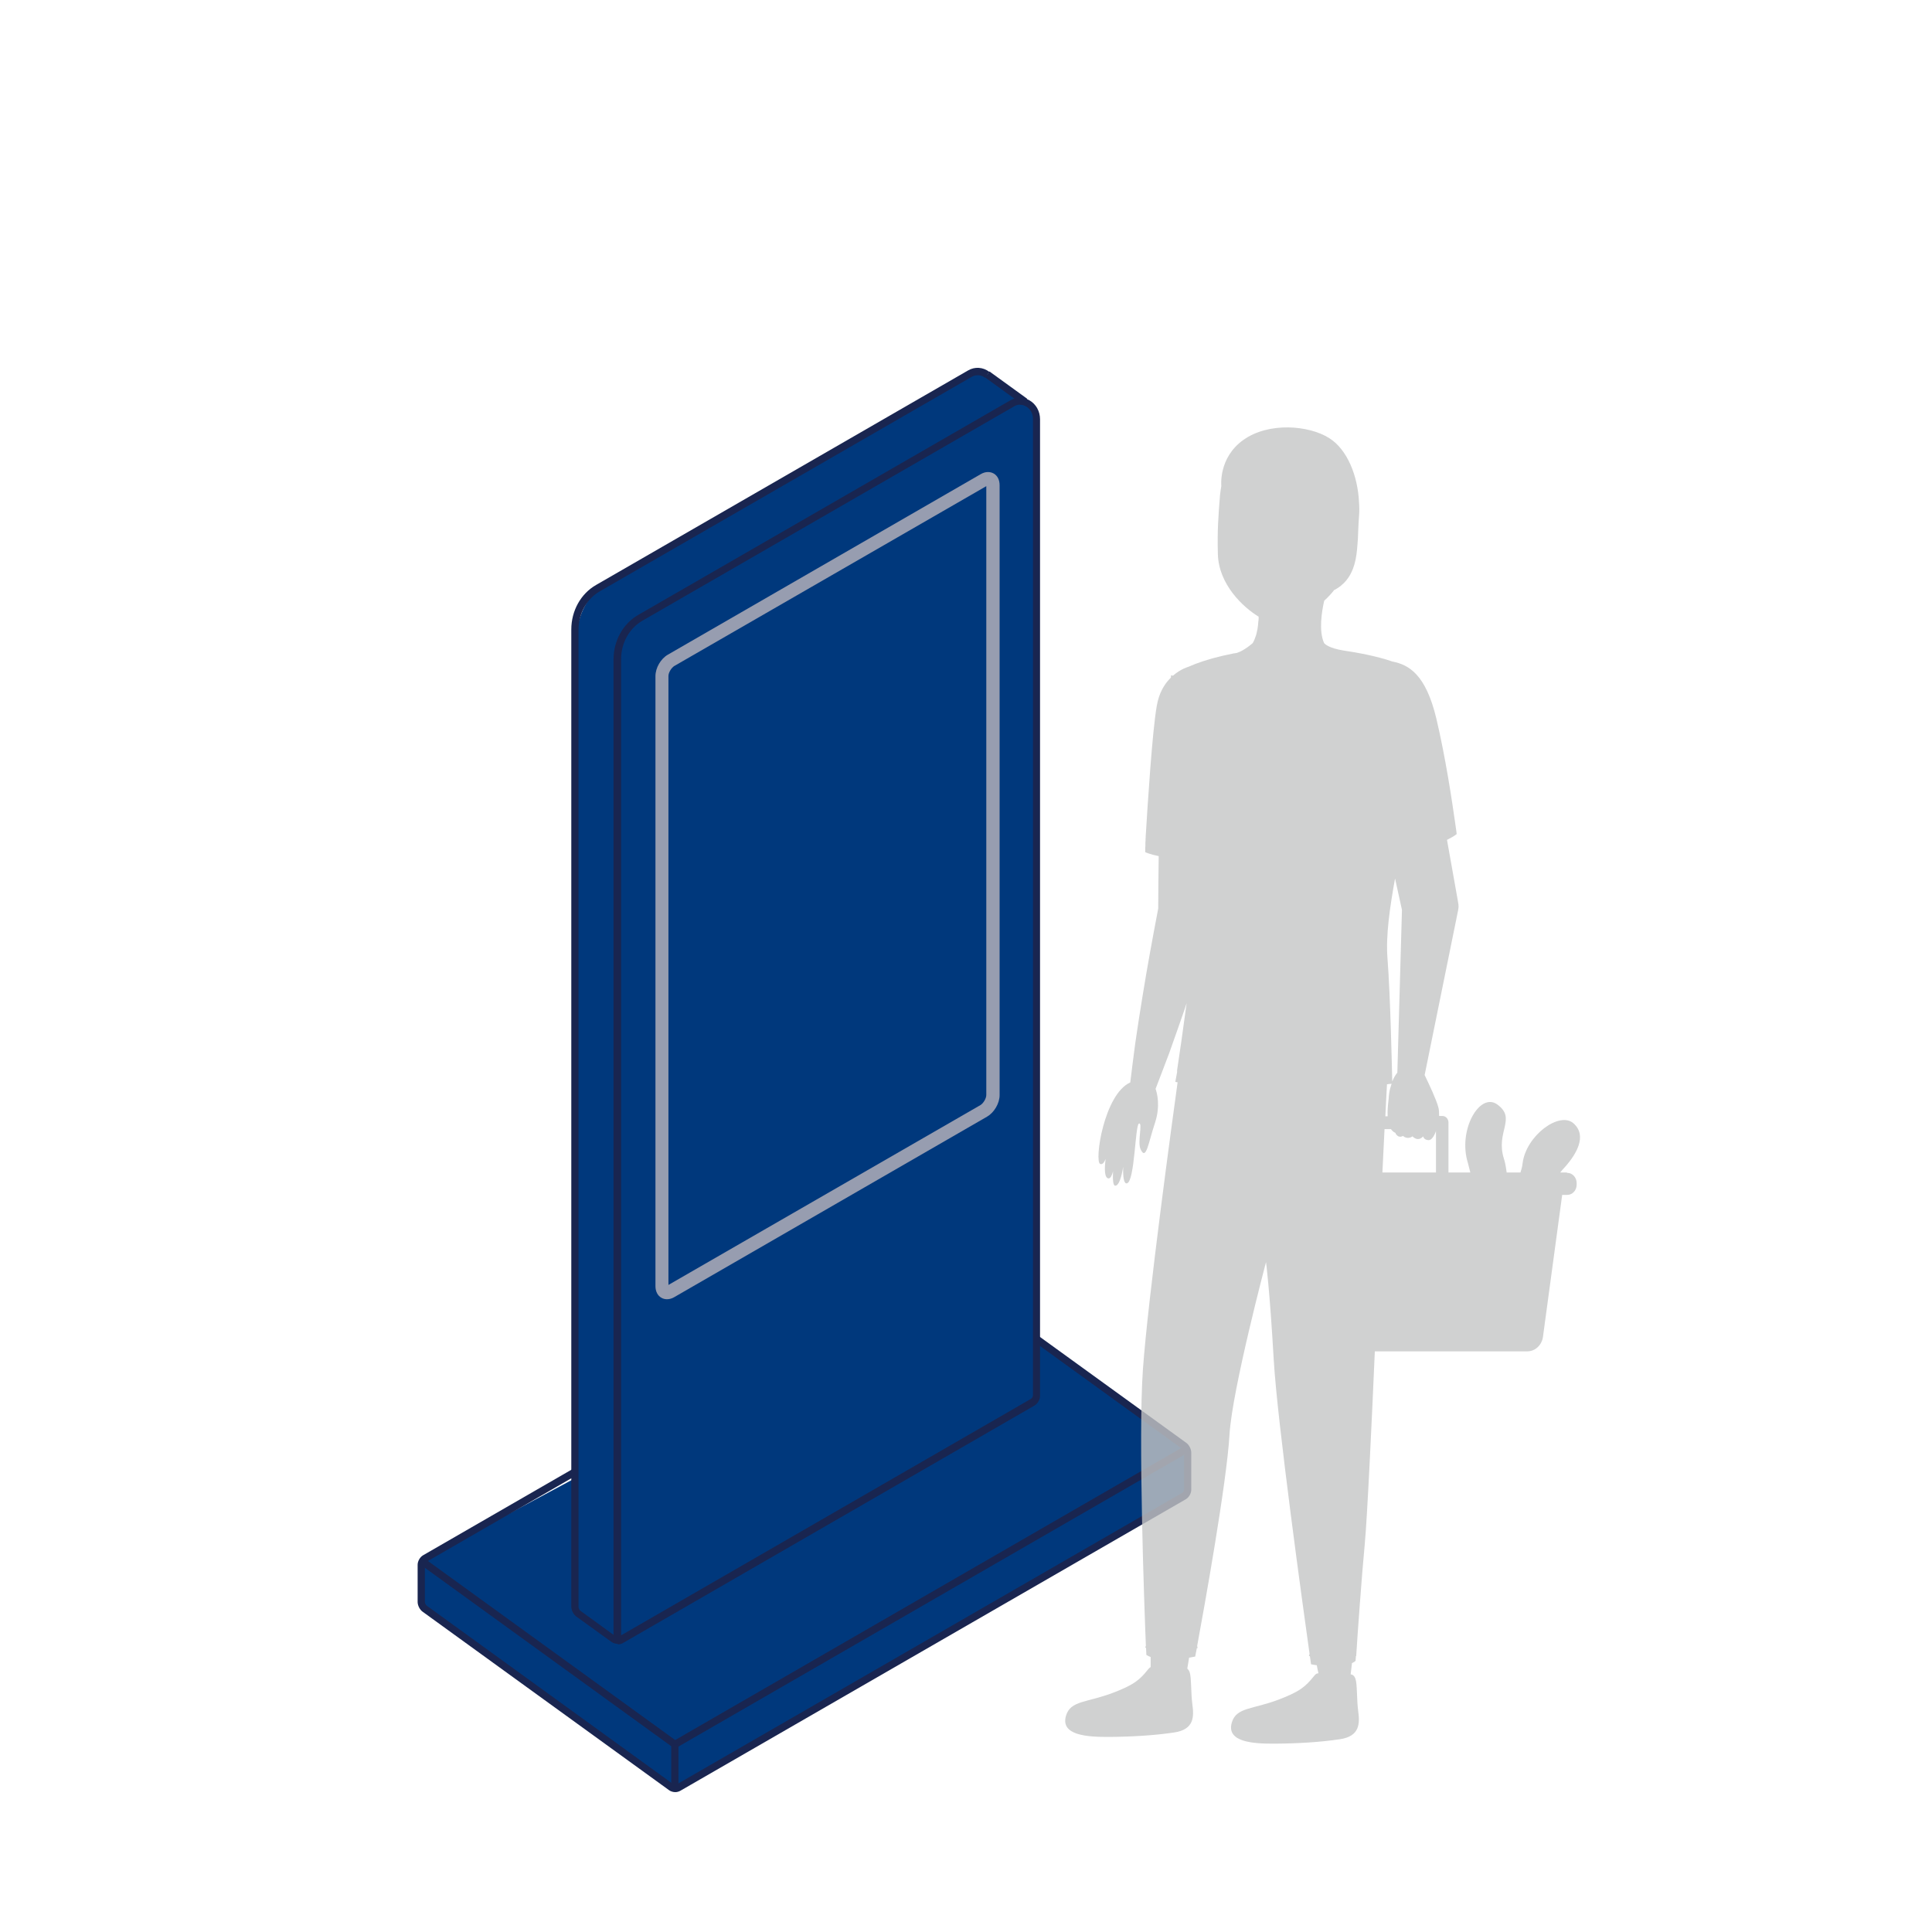 <?xml version="1.0" encoding="UTF-8"?>
<svg xmlns="http://www.w3.org/2000/svg" version="1.1" viewBox="0 0 117.55 117.55">
  <defs>
    <style>
      .cls-1 {
        fill: #c4c5c5;
        opacity: .8;
      }

      .cls-2 {
        fill: #192550;
      }

      .cls-3 {
        isolation: isolate;
      }

      .cls-4 {
        fill: #00387c;
      }

      .cls-5 {
        fill: #979db0;
        mix-blend-mode: screen;
      }
    </style>
  </defs>
  <g class="cls-3">
    <g id="Layer_4">
      <g>
        <g>
          <path class="cls-4" d="M25.63,97.73l15.43,11.17,31.2-18v-2.77s-9.19-6.65-9.19-6.65V24.81s-3.01-2.02-3.01-2.02c0,0-.1-.62-1.48.18s-21.66,12.49-21.66,12.49c0,0-1.89.87-1.91,3.93s0,50.54,0,50.54l-9.38,5.03v2.77Z"></path>
          <g>
            <path class="cls-2" d="M37.6,100.02c-.14,0-.27-.04-.38-.11l-2.15-1.55c-.18-.13-.31-.39-.31-.6v-59.46c0-1.14.58-2.18,1.51-2.71l22.63-13.05c.41-.24.91-.21,1.3.09l-.27.35c-.24-.18-.54-.2-.81-.05l-22.63,13.05c-.79.46-1.29,1.35-1.29,2.33v59.46c0,.08.06.2.12.24l2.01,1.46v-59.35c0-1.14.58-2.18,1.51-2.71l22.63-13.05c.37-.21.8-.21,1.17,0,.4.23.64.67.64,1.15v59.42c0,.23-.15.48-.34.59l-25.04,14.45c-.09.05-.2.08-.31.08ZM62.07,24.62c-.12,0-.25.03-.36.1l-22.63,13.05c-.79.46-1.29,1.35-1.29,2.33v59.4l24.94-14.39c.06-.03.12-.14.12-.21V25.49c0-.33-.16-.61-.42-.76-.11-.07-.24-.1-.36-.1Z"></path>
            <rect class="cls-2" x="61" y="22.2" width=".45" height="2.84" transform="translate(6.18 59.35) rotate(-54.09)"></rect>
            <polygon class="cls-2" points="41.05 106.4 40.93 106.31 25.63 95.23 25.89 94.87 41.08 105.87 72.03 88.01 72.25 88.4 41.05 106.4"></polygon>
            <path class="cls-5" d="M40.58,79.05c-.12,0-.24-.03-.34-.09-.23-.13-.36-.39-.36-.71v-37.11c0-.5.32-1.06.76-1.31l19.03-10.98c.27-.16.56-.17.79-.04.23.13.36.39.36.71v37.11c0,.5-.33,1.06-.76,1.31l-19.03,10.98c-.15.09-.3.13-.45.13ZM60.01,29.58l-18.98,10.94c-.18.11-.36.4-.36.61v37.05l18.98-10.94c.18-.11.36-.4.36-.62V29.58Z"></path>
            <rect class="cls-2" x="40.84" y="106.13" width=".44" height="2.54"></rect>
            <path class="cls-2" d="M41.09,109.04c-.13,0-.27-.04-.37-.11l-15.01-10.87c-.17-.12-.3-.38-.3-.59v-2.26c0-.22.14-.47.33-.58l9.12-5.26.22.39-9.12,5.26c-.05.03-.11.13-.11.19v2.26c0,.07.06.19.12.23l15.01,10.87s.14.04.19,0l30.76-17.74c.05-.03.11-.13.11-.19v-2.26c0-.07-.06-.19-.12-.23l-8.98-6.5.26-.36,8.98,6.5c.17.12.3.38.3.59v2.26c0,.22-.14.47-.33.58l-30.76,17.74c-.09.05-.2.08-.3.08Z"></path>
          </g>
        </g>
        <path class="cls-1" d="M95.32,71.34h-.39s.08-.1.12-.15c.88-.93,1.54-2.08.69-2.84-.85-.76-2.89.74-3.1,2.43-.02.19-.07.38-.13.56h-.84c-.04-.32-.09-.6-.16-.82-.54-1.66.79-2.45-.41-3.32-1.07-.77-2.41,1.56-1.79,3.55.05.18.1.38.15.59h-1.33v-3.04c0-.22-.16-.4-.37-.4h-.2c0-.19,0-.38-.05-.54-.12-.46-.55-1.37-.83-1.95l2.04-10.04c.03-.15.03-.3,0-.44l-.03-.18-.65-3.65c.41-.2.59-.35.59-.35,0,0-.03-.28-.1-.73,0,0,0,0,0,0h0c-.18-1.27-.58-3.95-1.14-6.31-.64-2.66-1.65-3.26-2.67-3.46h0c-.95-.33-2.16-.55-2.98-.67h0c-.91-.15-1.14-.4-1.18-.46-.33-.73-.14-1.92.01-2.57.23-.21.44-.43.62-.67,0,0,0,.02,0,.02h0s0,0,0,0c.59-.32.93-.77,1.13-1.3.07-.18.12-.36.16-.56.08-.39.11-.82.14-1.26.02-.45.03-.92.07-1.4.02-.26.02-.52,0-.78h0s0,0,0,0c-.07-1.67-.73-3.26-1.81-3.94-1.24-.79-3.68-.99-5.22.1s-1.35,2.81-1.35,2.81c0,0,0,0,0,0-.03.18-.06.36-.08.56-.1,1.25-.17,2.14-.13,3.59.05,1.83,1.52,3.22,2.48,3.8,0,.04,0,.08,0,.12,0,.07-.01.12-.02.19-.01.13-.02.27-.04.38,0,.05-.02.1-.03.15-.02.11-.04.21-.07.3-.06.19-.13.35-.2.47-.48.41-.81.55-.98.6-.04,0-.09.02-.13.02,0,0-.02,0-.02,0,0,0,0,0,0,0-.24.05-.48.1-.7.15,0,0,0,0,0,0h0c-.86.2-1.57.44-2.08.67h0s-.46.12-.94.54l-.12-.02s0,.1-.01.14c-.37.36-.72.9-.86,1.73-.27,1.54-.55,5.93-.67,7.91h0c0,.06,0,.11-.01.17,0,.08,0,.16-.01.22,0,.05,0,.09,0,.14,0,.06,0,.13-.01.18,0,.05,0,.08,0,.11,0,.03,0,.07,0,.09,0,.05,0,.07,0,.07,0,0,.28.13.82.24-.02,1.06-.02,2.13-.03,3.19-.34,1.78-.67,3.57-.96,5.37-.16.95-.3,1.9-.44,2.85-.1.79-.21,1.57-.3,2.36-1.6.71-2.2,4.81-1.83,4.96.13.05.24-.08.33-.3-.08.62-.07,1.16.18,1.18.11,0,.2-.16.27-.43-.02.48,0,.85.12.87.23.03.39-.5.5-1.15-.02.58.03,1.04.22,1.01.49-.08.5-3.57.74-3.64s-.11,1.13.1,1.57c.34.72.47-.41.88-1.63.33-1.01.12-1.81.03-2.05.28-.71.54-1.43.82-2.15.32-.9.64-1.8.95-2.7.04-.12.08-.25.12-.37-.23,1.72-.45,3.24-.58,4.08,0,0,0,0,0,0v.12c-.07.38-.11.6-.11.6,0,0,.05,0,.14.02-.28,2.02-1.81,13.19-2.11,17.47-.29,4.11.08,14.31.18,16.81l-.04.12s.03,0,.05.01c.01.27.02.43.02.43.07.05.17.09.26.13,0,.2,0,.4,0,.61-.1.05-.18.18-.38.41-.44.49-.84.74-1.87,1.14-1.63.63-2.62.47-2.9,1.41-.35,1.19,1.26,1.3,2.64,1.29,1.38-.01,2.73-.09,3.94-.27,1.22-.18,1.21-.96,1.11-1.7-.1-.74-.05-1.65-.17-1.98-.04-.1-.09-.16-.14-.21.04-.22.07-.44.11-.66.23-.04.37-.07.37-.07,0,0,.04-.19.1-.51.03,0,.05-.01.05-.01l-.03-.12c.42-2.28,1.8-9.93,1.97-12.88.16-2.71,2.22-10.48,2.22-10.48,0,0,.22,1.6.47,5.95.22,3.8,1.79,15.11,2.18,17.89l-.04.12s.04.01.06.02c.04.31.07.49.07.49.13.03.23.04.35.06.03.16.06.33.1.49-.19,0-.23.14-.5.44-.44.49-.84.74-1.87,1.14-1.63.63-2.62.47-2.9,1.41-.35,1.19,1.26,1.3,2.64,1.29,1.38-.01,2.73-.09,3.94-.27s1.21-.96,1.11-1.7c-.1-.74-.05-1.65-.17-1.98-.07-.19-.17-.25-.29-.27.03-.23.05-.45.08-.68.15-.07.22-.14.22-.14,0,0,0-.11.02-.29,0,0,.02,0,.02,0v-.05c.07-1.16.35-5.04.51-6.67.16-1.64.45-7.86.62-11.82h9.28c.48,0,.88-.38.95-.88l1.17-8.64h.31c.32,0,.57-.28.57-.62v-.1c0-.34-.26-.62-.57-.62ZM84.59,66.17s0,.01,0,.02c-.06.23-.09.46-.1.67-.04.33-.08.72-.06,1.06h-.14c.04-.81.07-1.48.1-1.95.13-.01.23-.02.28-.03-.03.08-.05.16-.07.24h0ZM85.02,65.26c-.13.16-.23.34-.31.54-.02-.75-.11-5.19-.29-7.48-.11-1.39.14-3.1.46-4.87l.42,1.91-.28,9.9ZM84.11,71.34c.05-.94.09-1.83.13-2.64h.39c.1.14.2.2.28.23,0,.03.01.06.03.08.19.27.42.1.42.1.3.26.58.03.58.03.37.37.65,0,.65,0,0,0,.04.23.34.23.17,0,.33-.24.44-.55v2.52h-3.28ZM82.08,32.77s0,.03,0,.04c0-.03,0-.05,0-.08,0,0,0,0,0,.01,0,0,0,.02,0,.02Z"></path>
      </g>
    </g>
  </g>
</svg>
